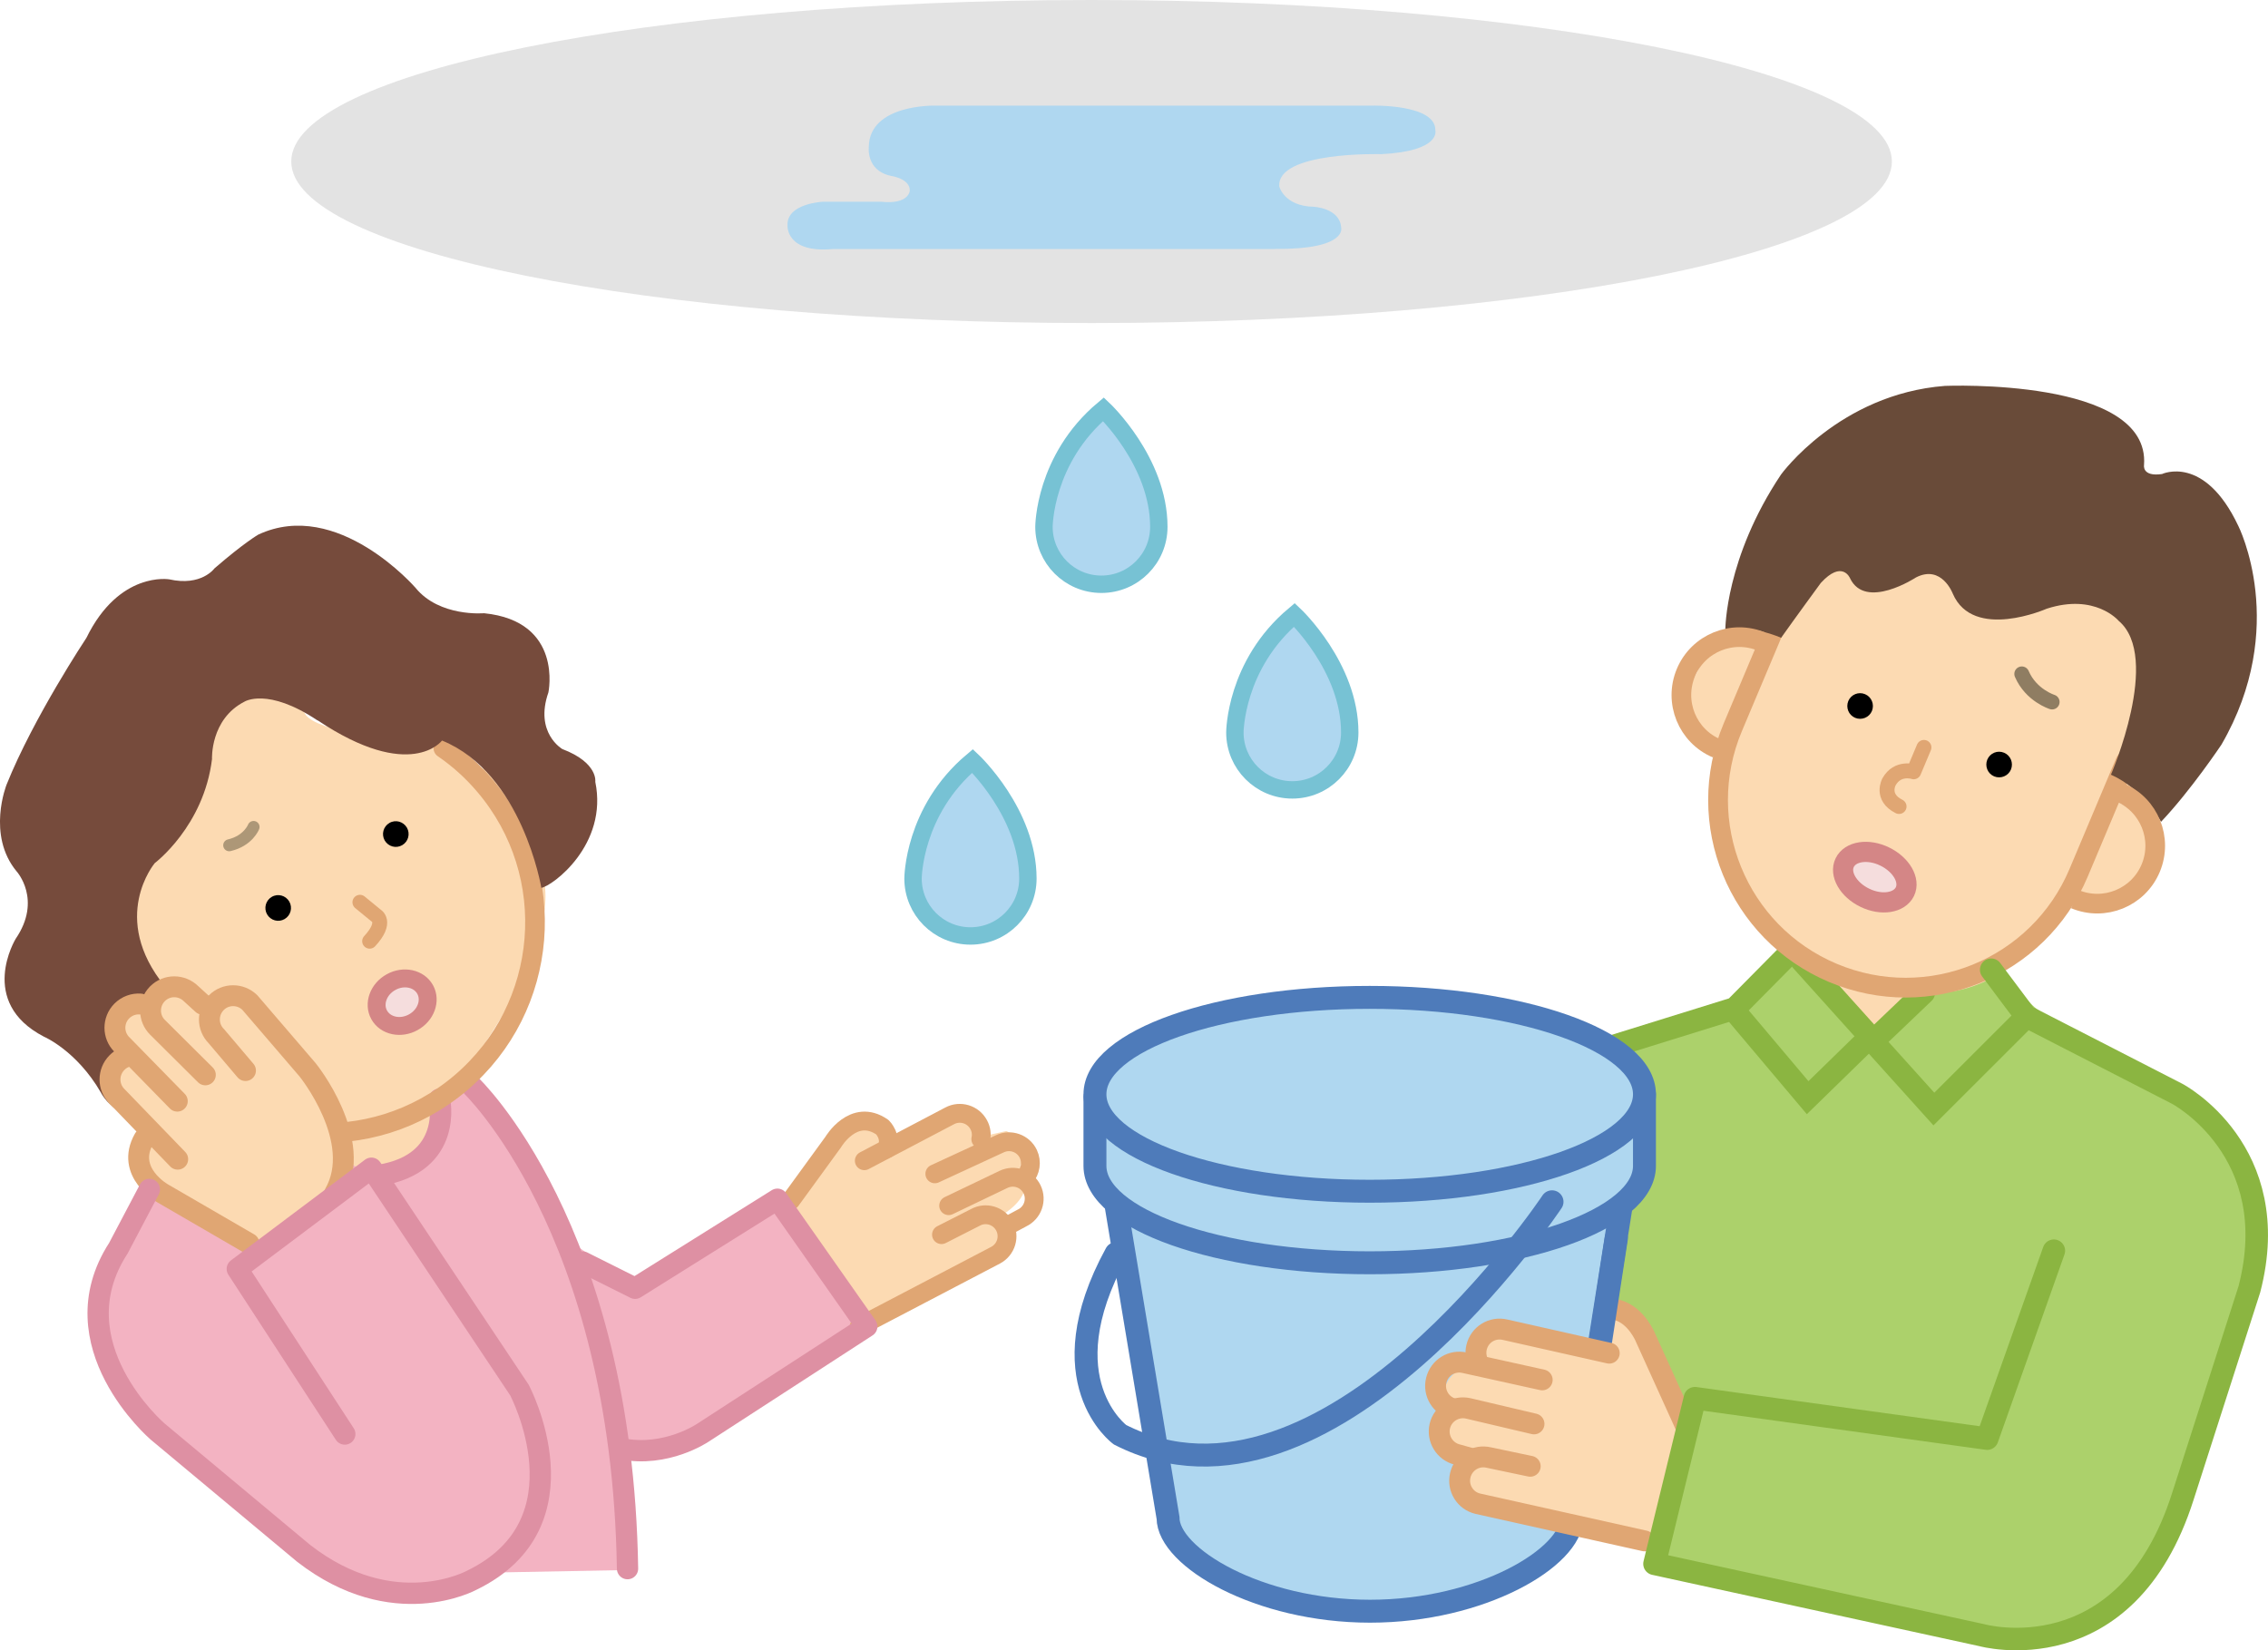 <?xml version="1.0" encoding="UTF-8"?>
<svg id="_レイヤー_2" data-name="レイヤー 2" xmlns="http://www.w3.org/2000/svg" viewBox="0 0 221.55 161.23">
  <defs>
    <style>
      .cls-1 {
        fill: #e3e3e3;
      }

      .cls-2 {
        fill: #f5dddd;
      }

      .cls-3 {
        fill: #acd16b;
      }

      .cls-4 {
        fill: #764b3c;
      }

      .cls-5, .cls-6 {
        stroke: #8bb541;
        stroke-width: 2.2px;
      }

      .cls-5, .cls-6, .cls-7, .cls-8, .cls-9, .cls-10, .cls-11, .cls-12, .cls-13, .cls-14, .cls-15, .cls-16, .cls-17, .cls-18, .cls-19, .cls-20, .cls-21 {
        fill: none;
      }

      .cls-5, .cls-6, .cls-7, .cls-8, .cls-9, .cls-10, .cls-11, .cls-12, .cls-13, .cls-14, .cls-15, .cls-16, .cls-18, .cls-19, .cls-20, .cls-21 {
        stroke-linecap: round;
      }

      .cls-5, .cls-9, .cls-10, .cls-11, .cls-12, .cls-14, .cls-15, .cls-16, .cls-21 {
        stroke-linejoin: round;
      }

      .cls-22 {
        fill: #f3b3c2;
      }

      .cls-23 {
        fill: #afd7f0;
      }

      .cls-6, .cls-7, .cls-8, .cls-13, .cls-17, .cls-18, .cls-19, .cls-20 {
        stroke-miterlimit: 10;
      }

      .cls-7 {
        stroke: #77c2d4;
        stroke-width: 1.7px;
      }

      .cls-8 {
        stroke-width: 1.75px;
      }

      .cls-8, .cls-13 {
        stroke: #d48686;
      }

      .cls-9, .cls-11 {
        stroke-width: 1.46px;
      }

      .cls-9, .cls-14, .cls-15, .cls-16, .cls-17, .cls-21 {
        stroke: #e0a673;
      }

      .cls-10 {
        stroke: #ad9777;
        stroke-width: 1.17px;
      }

      .cls-11 {
        stroke: #8f7d62;
      }

      .cls-24 {
        fill: #694b39;
      }

      .cls-12, .cls-18 {
        stroke: #de90a3;
        stroke-width: 2.08px;
      }

      .cls-13 {
        stroke-width: 1.97px;
      }

      .cls-25 {
        fill: #fcdab2;
      }

      .cls-14 {
        stroke-width: 1.93px;
      }

      .cls-15 {
        stroke-width: 1.84px;
      }

      .cls-16, .cls-17 {
        stroke-width: 1.92px;
      }

      .cls-19 {
        stroke-width: 2.24px;
      }

      .cls-19, .cls-20 {
        stroke: #4e7bba;
      }

      .cls-20 {
        stroke-width: 2.26px;
      }

      .cls-21 {
        stroke-width: 2.04px;
      }
    </style>
  </defs>
  <g id="_レイヤー_1-2" data-name="レイヤー 1">
    <g>
      <path class="cls-22" d="M9.32,127.33l6.5-16.01s4.87-5.02,12.37-5.02l17.61-.86s10.94,12.2,13.57,28.65l1.67,19.3-13.25.25-6.29,2.09-9.51-2.87-19.15-15.76-3.52-9.77Z"/>
      <path class="cls-22" d="M75.57,117.34l-13.68,8.4-10.77-7.82,7.17,23.08s5.18,2.35,12.26-2.42l13.88-8.83-8.86-12.4Z"/>
      <path class="cls-25" d="M76.8,117.54l4.55-6.36s4-2.4,5.06-.04l7.12-2.11s2.1-.21,2.46,1.99l2.31-.52s2.81,1.1,1.36,3.38c0,0,2.16,2.58-2.1,5.02,0,0,1.88,2.49-1.95,4.32l-10.84,6.2-7.97-11.88Z"/>
      <path class="cls-18" d="M45.93,105.96s14.85,13.94,15.37,47.29"/>
      <path class="cls-25" d="M29.86,69.83c-8.16-14.04-12.16-4.66-14.43,1.91,0,0-5.14,15.51-3.01,24.76,0,0-3.82,4.17-1.92,7.48,0,0,1.96,5.25,6.96,2.07,0,0,8.27,8.39,15.96,4.87,0,0-.12,4.88,4.43,2.87,0,0,5.73-1.83,5.08-5.86,0,0,12.22-14.47,10.11-22.36,0,0,4.5-2.74,2.21-7.5,0,0-4.39-4.99-9.31-2.46,0,0-1.86-3.49-7.39-3.34,0,0-7.41-.74-8.69-2.43"/>
      <path class="cls-18" d="M42.93,107.39s1.43,6.25-5.86,7.43"/>
      <path class="cls-16" d="M43.31,73.09c1.48,1.01,2.85,2.24,4.06,3.67,7.36,8.67,6.3,21.67-2.37,29.04-8.67,7.36-21.67,6.3-29.03-2.37-1.46-1.71-1.61-2.7-2.65-4.56"/>
      <path d="M28.26,88.08c.34.6.14,1.36-.46,1.71-.6.35-1.36.14-1.71-.46-.34-.6-.14-1.36.46-1.71.6-.35,1.36-.14,1.71.46"/>
      <path d="M39.75,80.86c.34.6.14,1.36-.46,1.71-.6.35-1.36.14-1.71-.46-.34-.6-.14-1.36.46-1.71.6-.35,1.36-.14,1.71.46"/>
      <path class="cls-4" d="M31.01,70.38c-4.88-3.26-7.13-1.83-7.13-1.83-3.36,1.72-3.17,5.61-3.17,5.61-.8,6.56-5.59,10.16-5.59,10.16,0,0-4.49,5.32.99,12.05,1.88,2.31,3.06,4.13,3.06,4.13,1.82,6.74-2.52,7.55-2.52,7.55-4.81,2.77-6.81-1.34-6.81-1.34-2.38-4.09-5.55-5.43-5.55-5.43-6.53-3.39-2.76-9.56-2.76-9.56,2.61-3.82.1-6.58.1-6.58-2.96-3.56-.99-8.48-.99-8.48,2.63-6.56,7.8-14.34,7.8-14.34,3.21-6.56,8.09-5.72,8.09-5.72,3.15.71,4.42-1.07,4.42-1.07,2.9-2.51,4.28-3.3,4.28-3.3,7.75-3.62,15.37,5.21,15.37,5.21,2.34,2.86,6.68,2.47,6.68,2.47,7.77.78,6.29,7.74,6.29,7.74-1.38,3.95,1.36,5.53,1.36,5.53,3.52,1.34,3.22,3.2,3.22,3.2,1.27,6.15-4.19,10.19-5.27,10.36,0,0-1.85-11.2-9.7-14.39,0,0-3.05,4.1-12.16-1.98"/>
      <path class="cls-9" d="M35.16,88.15l1.56,1.28s1.16.61-.61,2.52"/>
      <path class="cls-10" d="M24.77,80.79s-.52,1.36-2.38,1.79"/>
      <path class="cls-25" d="M24.69,121.6l-4.17-2.09s-4.02-1.53-4.38-3.3l-1.74-1.91-.39-4.88s-5.26-1.49-2.92-2.75c0,0-.17-3.02.33-5.98,0,0-.03-3.31,3.59-2.65l1.16-1.39s2.47-.42,7.8,1.34l7.62,8.64,2.47,8.73-9.38,6.25Z"/>
      <path class="cls-21" d="M23.98,104.59l-2.84-3.35c-.91-.9-.91-2.37-.01-3.28.9-.91,2.37-.91,3.28-.01l5.64,6.57s5.6,6.91,2.61,12.12"/>
      <path class="cls-21" d="M24.32,121.48l-8.41-4.88s-3.71-2.06-1.84-5.35"/>
      <path class="cls-21" d="M12.86,103.14c-.53.04-1.04.27-1.44.68-.9.91-.9,2.38,0,3.28l5.94,6.15"/>
      <path class="cls-21" d="M13.72,98.09c-.65-.05-1.32.18-1.82.68-.9.91-.9,2.38.01,3.28l5.41,5.53"/>
      <path class="cls-21" d="M20.06,105.01l-4.67-4.64c-.91-.9-.91-2.37-.01-3.28.9-.91,2.37-.91,3.28-.01l1.13,1.03"/>
      <path class="cls-2" d="M41.53,96.67c.6,1.08.08,2.52-1.16,3.2-1.24.69-2.73.36-3.33-.72-.6-1.08-.08-2.52,1.16-3.2,1.24-.69,2.73-.36,3.33.72"/>
      <path class="cls-8" d="M41.53,96.67c.6,1.08.08,2.52-1.16,3.2-1.24.69-2.73.36-3.33-.72-.6-1.08-.08-2.52,1.16-3.2,1.24-.69,2.73-.36,3.33.72Z"/>
      <path class="cls-12" d="M33.68,140.1l-10.5-16.13,13.1-9.84,14.46,21.67s6.9,12.99-4.67,18.59c0,0-7.62,4.18-16.39-2.62l-14.29-11.92s-9.91-8.52-3.83-17.9l3.03-5.75"/>
      <path class="cls-15" d="M83.93,129.6l13.34-6.98c1.02-.55,1.4-1.82.85-2.84-.55-1.02-1.82-1.4-2.83-.85l-3.32,1.69"/>
      <path class="cls-15" d="M77.25,117.27l4.14-5.69s1.99-3.4,4.8-1.46c0,0,.95.91.44,2.11"/>
      <path class="cls-15" d="M95.81,111.29c.1-.47.04-.97-.21-1.42-.55-1.02-1.82-1.4-2.84-.85l-8.33,4.38"/>
      <path class="cls-15" d="M100.13,115.02c.54-.61.69-1.51.32-2.29-.5-1.04-1.75-1.48-2.79-.98l-6.34,2.93"/>
      <path class="cls-15" d="M92.67,117.79l5.36-2.57c1.04-.5,2.29-.06,2.79.98.5,1.04.06,2.29-.98,2.79l-1.21.65"/>
      <path class="cls-12" d="M56.9,123.29l5.14,2.57,13.9-8.7,8.73,12.43-16.02,10.39s-3.58,2.43-7.92,1.56"/>
      <path class="cls-1" d="M184.81,15.78c0,8.72-35,15.78-78.18,15.78S28.45,24.5,28.45,15.78,63.45,0,106.63,0s78.18,7.07,78.18,15.78"/>
      <path class="cls-23" d="M124.56,24.33h-43.21c-4.55.42-4.42-2.25-4.42-2.25-.16-2.21,3.45-2.37,3.45-2.37h5.7c2.71.29,2.79-1.07,2.79-1.07.06-1.19-1.84-1.46-1.84-1.46-2.46-.51-2.16-2.84-2.16-2.84.06-4.18,6.45-4.02,6.45-4.02h42.74s6.21-.16,6.15,2.41c0,0,.6,2.03-5.26,2.33,0,0-10.28-.3-9.98,3.17,0,0,.48,1.91,3.35,1.97,0,0,2.57.12,2.69,2.03,0,0,.66,2.15-6.46,2.09"/>
      <path class="cls-3" d="M162.01,152.9l-8.99-49.13,16.14-5.26s3.32-2.69,5.09-5.48l20.27.11s1.77,3.62,5.54,6.29c7.55,5.35,22.28,10.77,20.42,23.38l-7.05,24.1-6.81,10.6-10,2.76-34.61-7.37Z"/>
      <polygon class="cls-3" points="165.82 137.24 162.01 151.61 176.09 156.19 165.82 137.24"/>
      <path class="cls-25" d="M209.92,57.59c6.24-14.99-20.88-13.74-27.49-11.57,0,0-4.03,9.01-10.1,16.31,0,0-5.06-.18-6.54,3.34,0,0-3.48,5.67,2.08,7.73,0,0-3.44,13.59,6.65,19.12,0,0,4.6,5.26,8.29,8.68,0,0,1.79-1.39,4.61-4.34,0,0,7.99,2.03,14.9-8.96,0,0,5.41,1.51,7.81-3.18,0,0,1.87-3.9-3.12-6.29,0,0,8.56-4.94,5.09-9.26,0,0-2.74-9.53-2.17-11.57"/>
      <path d="M182.86,69.46c-.27.64-1,.93-1.64.67-.64-.27-.93-1-.67-1.64.27-.64,1-.94,1.64-.67s.93,1,.67,1.64"/>
      <path d="M196.44,75.18c-.27.64-1,.93-1.64.67-.64-.27-.93-1-.67-1.64.27-.64,1-.94,1.64-.67.64.27.93,1,.67,1.64"/>
      <path class="cls-11" d="M200.46,68.58s-2.06-.64-2.96-2.74"/>
      <polyline class="cls-6" points="169.85 99.26 176.58 107.24 181.86 102.09"/>
      <polyline class="cls-6" points="197.73 99.54 188.91 108.35 183.39 102.22"/>
      <path class="cls-9" d="M187.94,73.02l-1,2.38s-1.57-.52-2.41.98c0,0-.84,1.5.98,2.41"/>
      <polyline class="cls-6" points="187.93 96.98 183.02 101.67 175.96 93.82"/>
      <path class="cls-6" d="M174.9,93.03l-5.42,5.48-13.26,4.12s-3.68,1.58-5,3.29"/>
      <path class="cls-14" d="M207.63,74.4l-4.58,10.87c-3.93,9.33-14.67,13.71-24,9.78-9.33-3.93-13.71-14.67-9.78-24l4.58-10.87c3.93-9.33,14.67-13.71,24-9.78"/>
      <path class="cls-2" d="M186.08,87.11c-.54,1.11-2.29,1.39-3.91.6-1.62-.78-2.51-2.32-1.97-3.43.54-1.12,2.29-1.39,3.91-.6s2.51,2.32,1.97,3.43"/>
      <path class="cls-13" d="M186.08,87.11c-.54,1.11-2.29,1.39-3.91.6-1.62-.78-2.51-2.32-1.97-3.43.54-1.12,2.29-1.39,3.91-.6s2.51,2.32,1.97,3.43Z"/>
      <path class="cls-23" d="M109.06,117.99l5.04,30.3c0,3.84,8.83,9.12,19.73,9.12s19.72-5.27,19.72-9.12l4.81-30.45"/>
      <path class="cls-19" d="M109.06,117.99l5.04,30.3c0,3.84,8.83,9.12,19.73,9.12s19.72-5.27,19.72-9.12l4.81-30.45"/>
      <path class="cls-23" d="M106.96,107.19v6.71c0,5.23,12.02,9.47,26.84,9.47s26.84-4.24,26.84-9.47v-7"/>
      <path class="cls-19" d="M106.96,107.19v6.71c0,5.23,12.02,9.47,26.84,9.47s26.84-4.24,26.84-9.47v-7"/>
      <path class="cls-23" d="M160.64,106.91c0,5.23-12.02,9.47-26.84,9.47s-26.84-4.24-26.84-9.47,12.02-9.47,26.84-9.47,26.84,4.24,26.84,9.47"/>
      <path class="cls-19" d="M160.64,106.91c0,5.23-12.02,9.47-26.84,9.47s-26.84-4.24-26.84-9.47,12.02-9.47,26.84-9.47,26.84,4.24,26.84,9.47Z"/>
      <path class="cls-19" d="M151.61,117.41s-21.98,33.06-42.2,22.76c0,0-7.2-5.25-.39-17.7"/>
      <path class="cls-25" d="M164.53,138.63l-5.4-9.14s-.33-1.55-1.99-.84l.11,3.76-10.67-2.33s-2.19-.28-1.9,2.36c0,0-5.01,2.12-3.24,4.89,0,0-2.7,1.38-.11,3.99l2.34.86s-4.13,2.52,2.19,5.33l15.68,2.85,2.97-11.74Z"/>
      <path class="cls-21" d="M164.77,139.57l-4.03-8.89s-.86-2.15-2.72-2.69"/>
      <path class="cls-21" d="M160.65,150.54l-16.28-3.63c-1.25-.29-2.02-1.54-1.72-2.79s1.54-2.02,2.79-1.72l4.04.85"/>
      <path class="cls-21" d="M142.02,137.65c-1.25-.29-2.02-1.54-1.72-2.79s1.54-2.02,2.79-1.72l7.56,1.67"/>
      <path class="cls-21" d="M149.85,139.11l-6.41-1.51c-1.25-.29-2.49.48-2.79,1.72-.29,1.25.48,2.49,1.72,2.79l1.47.41"/>
      <line class="cls-20" x1="157.89" y1="120.98" x2="156.36" y2="130.94"/>
      <path class="cls-21" d="M144.43,133.21c-.24-.47-.32-1.03-.19-1.58.29-1.25,1.54-2.02,2.79-1.72l10.17,2.29"/>
      <path class="cls-5" d="M194.51,94.74l3.4,4.54,14.77,7.58s10.57,5.56,7.05,19.1l-6.49,20.21c-5.57,17.52-19.65,13.58-19.65,13.58l-31.97-6.97,3.95-16.18,28.55,3.95,6.51-18.36"/>
      <path class="cls-23" d="M113.2,51.47c0,3.1-2.51,5.61-5.61,5.61s-5.61-2.51-5.61-5.61c0,0,0-6.61,5.81-11.49,0,0,5.41,5.08,5.41,11.49"/>
      <path class="cls-7" d="M113.2,51.47c0,3.1-2.51,5.61-5.61,5.61s-5.61-2.51-5.61-5.61c0,0,0-6.61,5.81-11.49,0,0,5.41,5.08,5.41,11.49Z"/>
      <path class="cls-23" d="M100.41,85.83c0,3.1-2.51,5.61-5.61,5.61s-5.61-2.51-5.61-5.61c0,0,0-6.61,5.81-11.49,0,0,5.41,5.08,5.41,11.49"/>
      <path class="cls-7" d="M100.41,85.83c0,3.1-2.51,5.61-5.61,5.61s-5.61-2.51-5.61-5.61c0,0,0-6.61,5.81-11.49,0,0,5.41,5.08,5.41,11.49Z"/>
      <path class="cls-23" d="M131.85,71.56c0,3.1-2.51,5.61-5.61,5.61s-5.61-2.51-5.61-5.61c0,0,0-6.61,5.81-11.49,0,0,5.41,5.08,5.41,11.49"/>
      <path class="cls-7" d="M131.85,71.56c0,3.1-2.51,5.61-5.61,5.61s-5.61-2.51-5.61-5.61c0,0,0-6.61,5.81-11.49,0,0,5.41,5.08,5.41,11.49Z"/>
      <path class="cls-24" d="M206.21,75.68s4.97-11.46.75-15.03c0,0-2.29-2.72-7.03-1.18,0,0-7.17,3.17-9.17-1.47,0,0-1.08-2.87-3.59-1.59,0,0-4.96,3.26-6.46.06,0,0-.76-1.8-2.85.49,0,0-2.65,3.62-3.87,5.35,0,0-3.06-1.36-5.45-.81,0,0-.01-6.99,5.44-15.14,0,0,5.68-7.86,16.01-8.66,0,0,20.08-.85,19.45,7.73,0,0-.22,1.17,1.76.88,0,0,4.13-1.96,7.45,5.07,0,0,5.01,9.88-1.65,21.37,0,0-2.97,4.45-5.9,7.54,0,0-1.71-3.19-4.88-4.6"/>
      <path class="cls-17" d="M202.68,87.84c2.88,1.21,6.2-.14,7.41-3.02,1.21-2.88-.14-6.2-3.02-7.41"/>
      <path class="cls-17" d="M167.71,73.12c-2.88-1.21-4.23-4.53-3.02-7.41,1.21-2.88,4.53-4.23,7.41-3.02"/>
    </g>
  </g>
</svg>